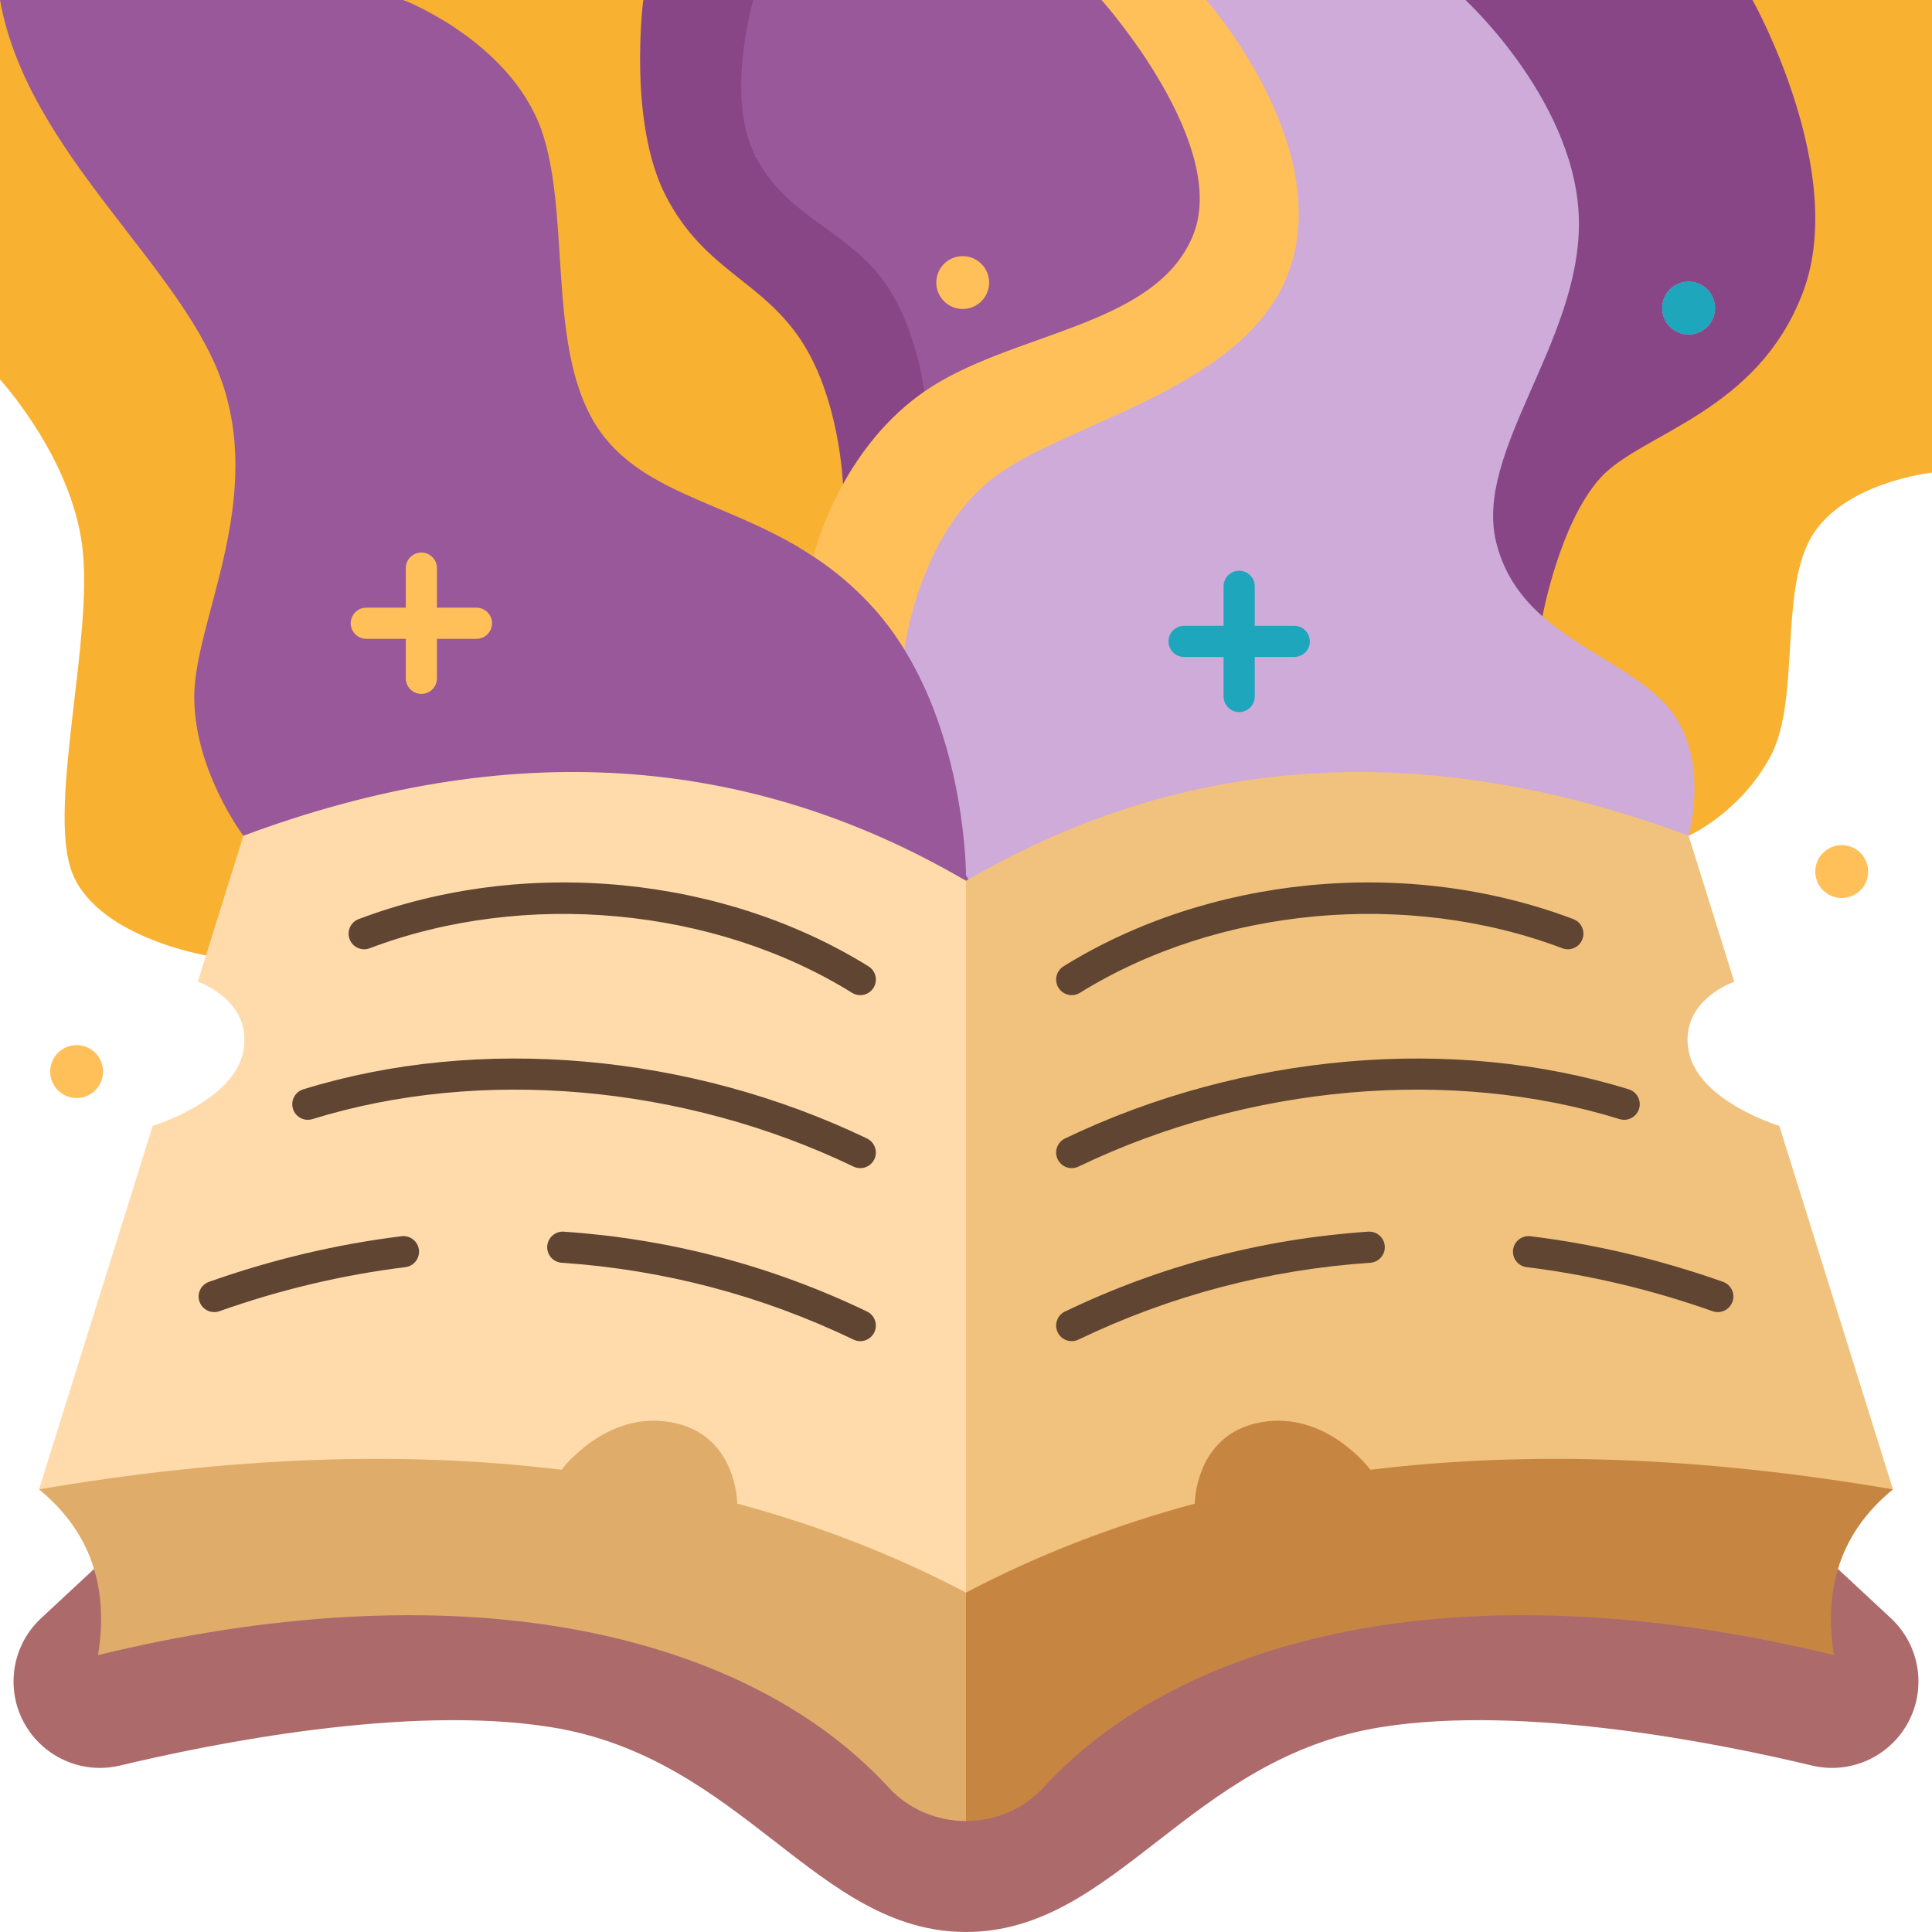 <svg id="Flat" enable-background="new 0 0 496 495.99" height="512" viewBox="0 0 496 495.99" width="512" xmlns="http://www.w3.org/2000/svg"><g><path d="m485.44 415.43-13.58-12.63h-447.72l-13.58 12.63c-8.96 8.33-9.49 22.34-1.18 31.32 4.25 4.59 10.18 7.12 16.28 7.12 1.72 0 3.45-.2 5.16-.61 23.09-5.53 73.57-15.78 110.56-9.87 49.44 7.89 68.12 52.6 106.62 52.6s57.18-44.71 106.62-52.6c36.99-5.91 87.47 4.34 110.56 9.87 1.71.41 3.44.61 5.16.61 6.1 0 12.03-2.53 16.28-7.12 8.31-8.98 7.78-22.99-1.18-31.32z" fill="#ad6a6a"/><path d="m248 408.86c-15.277 17.459-12.534 37.384 0 58.65 7.51 0 14.75-3.05 19.83-8.58 19.67-21.4 48.49-34.89 81.7-40.8 35.64-6.33 77.37-3.94 121.3 6.78-1.33-8.24-.94-15.59 1.03-22.11 2.41-8.01 7.2-14.78 14.12-20.44-100.305-46.671-185.906-54.438-237.98 26.5z" fill="#c68642"/><path d="m376.22 0h-66.53c-15.095 12.59 5.176 55.723 21.89 67.66-57.936 19.796-100.257 47.916-99.41 99.05l-.01.01c-57.241 35.594-19.845 62.726 15.84 57.89l.66 1.14c59.123 21.909 121.204 26.265 184.86-11.19 49.986-109.107 30.886-180.627-57.3-214.56z" fill="#ceabd8"/><path d="m62.48 214.56c72.806-89.685 35.531-158.014-62.48-214.56v97.43s18.39 19.98 21.16 43.12c2.76 23.13-8.56 64.93-3.03 82.37s34.75 22.36 34.75 22.36c22.667 1.35 29.177-6.92 9.6-30.72z" fill="#f9b132"/><path d="m449.93 0c-27.933 12.466-19.105 62.651 12.94 75.02-42.872 11.595-69.636 35.821-66.87 83.2 9.75 8.64 22.74 13.62 30.95 21.9 12.78 12.89 6.57 34.44 6.57 34.44s13.02-5.75 20.88-20.13 2.4-41.66 10.36-56.11c7.95-14.45 31.24-17 31.24-17v-121.32z" fill="#f9b132"/><path d="m456.8 289.03 29.18 93.33c-48.62-8.33-93.36-10.03-134.16-5.03 0 0-11.27-15.28-28.18-12.19s-16.91 20.88-16.91 20.88c-20.77 5.58-40.35 13.18-58.73 22.84-55.05-63.861-70.809-125.616 0-182.73.22-.13.44-.26.66-.38 56.02-32.53 117.64-36.26 184.86-11.19l11.71 37.47s-14.14 4.79-11.71 17.76c2.42 12.97 23.28 19.24 23.28 19.24z" fill="#f1c27d"/><circle cx="472.82" cy="223.75" fill="#ffc05a" r="6.79"/><path d="m449.93 0c.3.54 24.6 44.19 12.94 75.02-11.72 31.03-41.54 36.11-51.99 47.65-10.49 11.58-14.88 35.55-14.88 35.55-5.43-4.8-9.85-10.74-11.89-19.02-5.69-23.15 21.25-51.07 21.25-81.77 0-30.45-28.7-57.02-29.14-57.43h73.71zm-9.63 79.09c0-3.75-3.04-6.79-6.78-6.79-3.75 0-6.79 3.04-6.79 6.79s3.04 6.79 6.79 6.79c3.74 0 6.78-3.04 6.78-6.79z" fill="#894687"/><path d="m309.69 0h-26.88l-45.51 100.52c-18.953-1.115-23.613 9.667-20.89 23.79-14.712-.043-18.917 5.282-7.58 18.55-5.143 23.149 2.036 31.805 23.33 23.86l.01-.01s3.61-29.19 22.77-43.97 66.94-23.13 76.64-55.08c9.59-31.6-21.2-66.87-21.89-67.66z" fill="#ffc05a"/><path d="m282.81 0h-89.41c-7.585.188-16.902 24.378.55 40.13-3.853 22.683 5.857 43.474 43.35 60.39 22.17-15.36 58.97-16.33 68.87-39.82 9.78-23.24-22.66-59.91-23.36-60.7z" fill="#995899"/><path d="m248 224.61.66 1.14c-.22.12-.44.25-.66.38-53.857 11.252-115.078 19.04-185.52-11.57 0 0-12.61-16.71-12.61-35.64 0-18.92 17.25-48.39 7.68-79.17-9.57-30.79-50.44-59.89-57.55-99.75h103.6c.87.34 37.966 9.404 45.196 33.114 7.08 23.23 2.774 53.388 18.014 72.458 12.07 15.1 21.87 23.978 42.02 37.288 5.3 3.5 10.51 7.78 15.45 13.26 2.99 3.32 5.6 6.89 7.88 10.6 15.84 25.69 15.84 57.89 15.84 57.89z" fill="#995899"/><path d="m10.02 382.36c6.92 5.66 11.71 12.43 14.12 20.44 1.97 6.52 2.36 13.87 1.03 22.11 43.93-10.72 85.66-13.11 121.3-6.78 33.21 5.91 62.03 19.4 81.7 40.8 5.08 5.53 12.32 8.58 19.83 8.58v-58.65c-48.688-90.386-137.17-74.851-237.98-26.5z" fill="#e0ac69"/><path d="m248 226.13v182.73c-18.38-9.66-37.96-17.26-58.73-22.84 0 0 0-17.79-16.91-20.88s-28.18 12.19-28.18 12.19c-40.8-5-85.54-3.3-134.16 5.03l29.18-93.33s20.86-6.27 23.28-19.24c2.43-12.97-11.71-17.76-11.71-17.76l2.11-6.75 9.6-30.72c67.48-25.17 129.32-21.31 185.52 11.57z" fill="#ffdbac"/><path d="m225.58 70.47c-9.6-11.77-24-15.53-31.63-30.34-7.81-15.15-.74-39.48-.55-40.13h-28.26c-21.269 48.619-4.179 90.055 51.27 124.31 4.42-7.99 11.12-17.02 20.89-23.79 0 0-2.12-18.27-11.72-30.05z" fill="#894687"/><path d="m216.41 124.31c-5.61 10.12-7.58 18.55-7.58 18.55-20.15-13.31-41.53-15.46-53.6-30.56-15.24-19.07-8.56-53.94-15.64-77.17-7.23-23.71-35.12-34.79-35.99-35.13h61.54c-.09.69-3.89 31.51 5.77 50.25 9.77 18.96 24.17 21.52 34.45 36.68s11.05 37.38 11.05 37.38z" fill="#f9b132"/><path d="m19.67 268.31c3.75 0 6.78 3.04 6.78 6.79s-3.03 6.79-6.78 6.79-6.79-3.04-6.79-6.79 3.04-6.79 6.79-6.79z" fill="#ffc05a"/><path d="m433.52 72.3c3.74 0 6.78 3.04 6.78 6.79s-3.04 6.79-6.78 6.79c-3.75 0-6.79-3.04-6.79-6.79s3.04-6.79 6.79-6.79z" fill="#1ea6bc"/><path d="m247.15 65.75c3.75 0 6.79 3.04 6.79 6.79 0 3.74-3.04 6.78-6.79 6.78-3.74 0-6.78-3.04-6.78-6.78 0-3.75 3.04-6.79 6.78-6.79z" fill="#ffc05a"/><g fill="#604533"><path d="m222.594 336.705c-24.472-11.764-50.661-18.663-77.843-20.505-2.196-.152-4.112 1.516-4.262 3.72s1.517 4.112 3.721 4.261c26.162 1.773 51.367 8.413 74.917 19.734.56.269 1.149.396 1.73.396 1.489 0 2.92-.836 3.608-2.268.958-1.991.119-4.381-1.871-5.338z"/><path d="m103.092 317.37c-16.637 2.045-33.27 5.985-49.437 11.709-2.083.737-3.173 3.023-2.436 5.105.581 1.641 2.124 2.666 3.771 2.666.443 0 .894-.074 1.335-.23 15.62-5.531 31.683-9.336 47.743-11.31 2.192-.27 3.751-2.266 3.481-4.458-.269-2.194-2.27-3.753-4.457-3.482z"/><path d="m222.593 292.284c-45.515-21.87-99.623-26.589-144.745-12.625-2.11.653-3.292 2.894-2.639 5.004.653 2.111 2.896 3.292 5.004 2.639 43.243-13.383 95.173-8.826 138.915 12.194.559.269 1.148.396 1.729.396 1.49 0 2.92-.836 3.608-2.269.958-1.992.119-4.382-1.872-5.339z"/><path d="m222.97 248.082c-18.322-11.375-40.135-18.568-63.078-20.802-23.351-2.273-46.802.728-67.817 8.679-2.065.782-3.107 3.091-2.325 5.157.781 2.065 3.084 3.108 5.157 2.326 39.789-15.056 88.401-10.565 123.845 11.438.656.408 1.386.602 2.105.602 1.338 0 2.645-.671 3.402-1.891 1.165-1.878.588-4.344-1.289-5.509z"/><path d="m351.249 316.199c-27.182 1.842-53.371 8.741-77.843 20.505-1.99.957-2.829 3.347-1.872 5.338.688 1.433 2.119 2.268 3.608 2.268.581 0 1.171-.127 1.73-.396 23.55-11.321 48.755-17.96 74.917-19.734 2.204-.149 3.87-2.057 3.721-4.261s-2.047-3.863-4.261-3.72z"/><path d="m442.345 329.079c-16.167-5.725-32.8-9.665-49.437-11.709-2.189-.27-4.188 1.29-4.458 3.482s1.289 4.188 3.481 4.458c16.061 1.974 32.123 5.779 47.743 11.31.441.156.892.23 1.335.23 1.646 0 3.189-1.025 3.771-2.666.738-2.081-.352-4.367-2.435-5.105z"/><path d="m420.791 284.663c.653-2.11-.528-4.351-2.639-5.004-45.118-13.963-99.23-9.245-144.745 12.625-1.991.957-2.83 3.347-1.873 5.338.688 1.433 2.118 2.269 3.608 2.269.581 0 1.171-.127 1.729-.396 43.741-21.019 95.673-25.579 138.915-12.194 2.111.653 4.352-.528 5.005-2.638z"/><path d="m275.144 255.481c.72 0 1.449-.194 2.105-.602 35.444-22.004 84.055-26.495 123.845-11.438 2.071.783 4.376-.26 5.157-2.326.782-2.066-.26-4.375-2.325-5.157-21.015-7.952-44.467-10.952-67.817-8.679-22.943 2.234-44.756 9.427-63.078 20.802-1.877 1.165-2.454 3.631-1.289 5.508.757 1.221 2.064 1.892 3.402 1.892z"/></g><path d="m94.04 164h10.14v10.14c0 2.209 1.791 4 4 4s4-1.791 4-4v-10.14h10.141c2.209 0 4-1.791 4-4s-1.791-4-4-4h-10.141v-10.15c0-2.209-1.791-4-4-4s-4 1.791-4 4v10.15h-10.14c-2.209 0-4 1.791-4 4s1.791 4 4 4z" fill="#ffc05a"/><path d="m303.99 168.66h10.14v10.14c0 2.209 1.791 4 4 4s4-1.791 4-4v-10.14h10.14c2.209 0 4-1.791 4-4s-1.791-4-4-4h-10.14v-10.14c0-2.209-1.791-4-4-4s-4 1.791-4 4v10.14h-10.14c-2.209 0-4 1.791-4 4s1.791 4 4 4z" fill="#1ea6bc"/></g></svg>